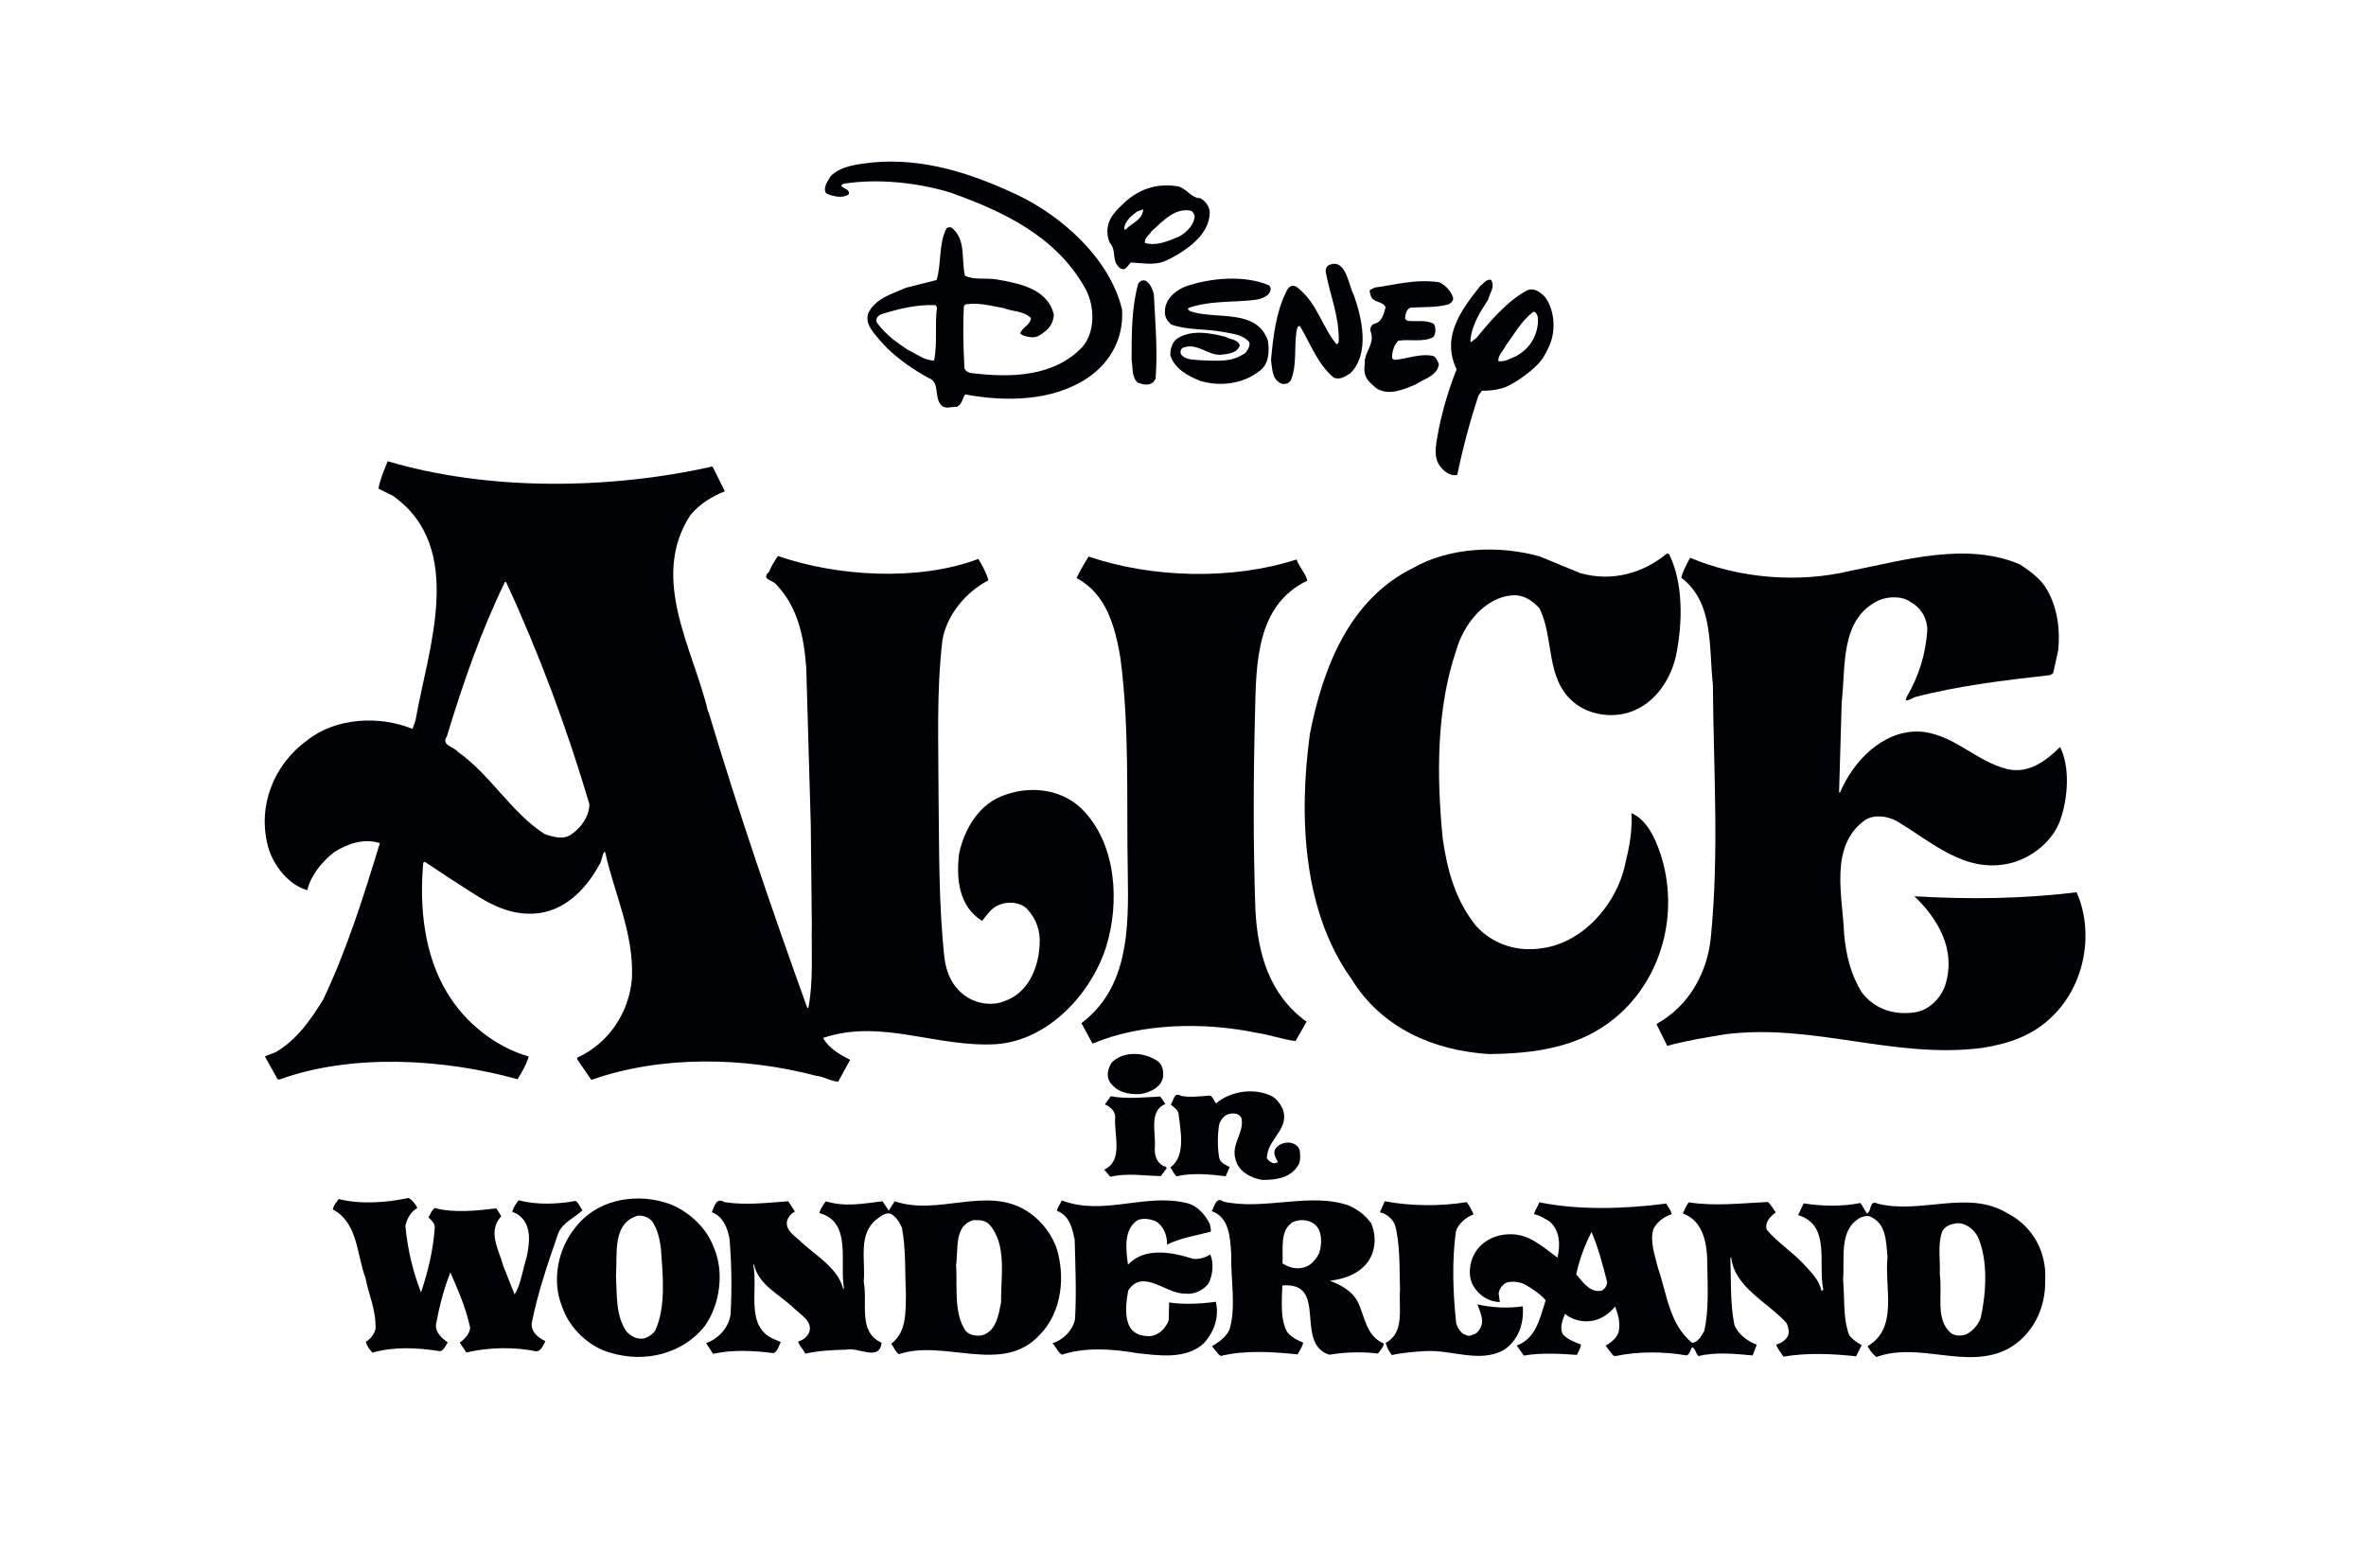 <?xml version="1.0" encoding="UTF-8"?>
<svg id="Layer_1" xmlns="http://www.w3.org/2000/svg" version="1.1" viewBox="0 0 1362.8 903.5">
  <!-- Generator: Adobe Illustrator 29.4.0, SVG Export Plug-In . SVG Version: 2.1.0 Build 152)  -->
  <defs>
    <style>
      .st0 {
        fill: #000104;
      }
    </style>
  </defs>
  <g>
    <path class="st0" d="M910.5,330.2c18.1,5.1,35.9,0,49.6-11.3l1.2.2c8.4,16.7,7.9,39.7,4.1,58.5-2.8,12.7-10.9,25.9-23.5,31.4-11.3,5.2-26.2,3.4-35.5-4.5-16.4-13.7-11.1-37-19.7-54.1-3.9-4.3-8.9-7.7-14.9-7.5-16.9.9-29,17.3-33.1,32-11.3,33.4-11.3,71.9-7.7,108.2,2.6,18.4,7.5,35.9,19.3,50.4,9.8,10.7,23.9,15,38.1,12.7,23.7-3.2,43.1-25.9,47.7-48.5,2.3-9.2,4.2-19,3.6-29.3,9,3.9,13.6,14.5,16.6,23.1,11.3,34,1.1,72.7-26.2,95-20.1,16.7-45.7,20.5-72.8,20.7-31.4-2.1-61.3-14.7-78.9-43.3-27.8-38.7-30.5-93.2-23.9-141.2,7.3-37,22.2-77.2,59.4-95.5,20.9-12,49.6-13.3,73.1-6.6l23.3,9.6Z"/>
    <path class="st0" d="M1179.3,340.1c5.6,10,7.5,22.2,6.2,34.6l-2.9,13.1-1.7,1.1c-26.7,3-53.4,6.2-78.4,12.8-1.5.9-3,1.7-4.8,1.9l.4-1.9c6.9-11.7,11.1-24.5,12-38.7,0-6.8-3.5-12.8-9.6-16.2-4.9-3.6-13-3.3-18.3-1-22.4,10.7-19,37.6-21.4,58.8l-1.5,51.7.5.4c7.3-17.7,24.2-35.7,45.1-35.3,19.7.8,32.9,17.1,51.1,21.6,12.4,3,22.7-4.8,30.6-12.7,5.8,11.6,4.5,29,.4,41.2-4.1,13-17.1,23.1-29.7,25.9-25.7,5.8-44.5-12.4-64.5-24.2-5.3-3.1-13-4.2-18.4-.9-21.1,15-13,44-12.2,65.8,1.1,12.2,3.9,23.5,10.2,33.6,7.3,9.6,18.4,13.2,30.3,11.5,8.5-1,16-8.9,18.1-16.9,5.6-19.6-4.5-36.9-18.1-50,31.6,1.9,62.6,1.5,93.4-2.3,10.3,23.3,4.7,53.2-13.6,71.1-11.5,11.6-25.7,16.2-41,18.6-50.9,6.4-97-14.3-147.7-7.9-11.3,1.9-22.8,3.7-33.5,6.7l-6.2-12.6c19-10.5,29.5-29.9,31.4-50.6,4.7-48.5,1.5-94.9,1.1-145-2.4-22,.6-47.2-18.2-61.5.9-3.7,3-7.7,5.1-11.5,27.6,11.7,62,14.9,92.5,7.5,30.8-6,66.6-16.9,97.6-3.6,5.6,3.8,12,8.2,15.6,14.7Z"/>
    <path class="st0" d="M746.8,322.3c1.5,4.3,5.2,7.9,6.2,12.2-29,13.9-29.5,46.6-30.1,75.9-1,38-1.1,75.6.2,113.7,1.3,25,7.9,48.9,29.5,64.5l-6.4,11.1c-7.5-.9-14.6-3.6-22.2-4.7-30.6-6.4-66.9-5.6-94.7,6.2l-6.4-11.8c26.9-20.3,27.3-53.8,26.7-86.1-.8-42.3,1.1-84.2-4.3-124.6-3-17.5-7.9-36.5-25.2-45.7,1.7-3.9,4.5-8.3,6.9-12.4,36.5,12.4,82.7,13.7,119.8,1.7Z"/>
    <path class="st0" d="M409.5,268.5l1.1.6,6.9,13.9c-7.2,2.9-14.5,7.2-19.9,13.8-23.7,36.6,1.9,77.4,10.2,113l.4.6c17.1,57.2,36.5,113.9,56.8,170.2h.6c3-15.2,1.7-32.7,2-48.3l-.6-57.3-2.6-90.2c-1.3-17.7-4.7-35-17.4-48.2-1.7-2.4-8.9-2.8-4.1-7.1,1.3-3.2,3.2-6.4,5.2-9.2,34.2,11.8,80.8,14.7,115.4,1.7,2.2,3.6,4.7,7.9,5.8,12.3-13.3,6.9-24.1,20.3-26.5,34.6-3.5,30.1-2.2,59.6-2.2,89.5.4,31.6,0,62.4,3.4,93.5,1.1,8.8,4.9,17.4,13.1,22.5,5.8,3.9,14.5,5.1,21.2,2.4,13.7-4.5,19.9-19,20.5-32.5.6-7.9-1.9-15.2-7.5-21-4.3-3.9-11.5-4.2-16.6-1.7-3.7,1.7-6.6,5.7-9,8.9-13.3-8.3-15-23.7-13.3-38.6,3-14.3,11.6-29.1,26.5-34,16-5.7,34.6-3,46.1,10.1,17.9,19.6,19.9,51.7,12.3,76.9-8.5,27.3-33.3,54.4-63.4,56.6-34.4,2.1-66.3-14.9-99.8-3.6,3,5.7,9.8,9.8,15.6,12.6l-6.9,12.6c-4.3-.2-8.3-3-12.8-3.4-41.4-10.9-89.3-11.8-129.4,2.4l-8.2-12,.2-.9c18.2-8.2,29.9-26.3,31.4-45.7,1.1-26.1-10.1-48.5-15.4-72.5l-.4-.4c-1.7,2.1-1.3,5.3-3,7.5-7.9,14.7-20.7,27.3-37.6,28.2-19.2,1.1-33.3-10.9-47.9-19.9l-15.1-10-.8.6c-2.4,26.5.8,53.4,13.7,74.8,10.5,17.6,28.2,31.4,47,36.8-1.2,4.5-3.9,9-6.4,13.1-42.3-11.8-95.5-15-137.2.2l-1-.2-7.3-13.1c2.1-1,4.5-1.7,6.6-2.7,12.1-7.3,19.7-18.4,26.9-30,13.7-28.8,23.3-59.4,32.7-90.2-9-3-18.8.4-26.2,5.1-7.5,5.9-13.5,13.4-15.6,22-10.9-3-19.9-14.7-22.7-25.4-6-23.1,3.2-46.8,22.6-60.9,16.2-13,41.5-14.5,60.7-6.6l1.7-4.7c7-40.8,29.5-99.5-13-129.6l-8.3-4.1c.8-5.1,3.2-10.5,5.3-15.8,57.7,17.1,127,16.4,186.3,3.2ZM290.9,335.1c-13.9,28.6-24.3,58.7-33.5,89.1-3.6,5.2,4.3,6,6.2,8.8,19,13.4,30.8,35,50,47.4,4.9,1.7,10.9,3.6,15.6.2,5.8-4.1,10.2-10.5,10.3-17.3-13-44-28.9-86.7-48-128l-.7-.2Z"/>
    <path class="st0" d="M667.6,612c2.3,2.3,2.6,5.4,2.3,8.5-1.1,5.9-7.5,8.8-12.8,9.7-7.3.5-13.9-1.1-17.9-7-2.2-3.6-.9-8.2,1.3-11.3,7.1-6.8,19.5-5.9,27.1,0Z"/>
    <path class="st0" d="M738.7,638.5c4.5,11.3-7.7,17.1-8.8,26.9-1,2.3,1.5,3.8,3,4.5,1,.5,2.3,0,3.2-.4-1.1-2.2-3-4.9-1.6-7.5,1.5-2.4,4.1-3.5,6.7-3.8,3.2-.2,6.6,1.3,7.5,4.7.2,3,.6,6.4-1.3,8.9-4.5,6.9-12.6,7.9-20.3,7.9-6.4-1-13.7-4.7-15.4-11.7-2.8-9,5.1-15.3,3.4-23.9-1.3-2.6-4.1-3-6.6-2.5-3,.4-5.3,3.2-6.2,5.9-1.1,6.2-1.1,13.5,0,19.7.8,2.8,3.8,3.9,6,5.1l-2.3,5.3c-8.6-1.1-19.4-2.1-28.2,0-1.7-1.1-2.3-3.4-3.7-5.1,9.2-6.6,5.8-21.4,4.7-31.2-.6-2.3-3.2-3.8-4.5-5.1,1.9-1.7,1.5-7.5,6-4.9,5.4,1,11.1.2,16.5-.2,2.1.8,2.4,3.2,3.7,4.5,8.3-7.2,22.4-9.2,32.3-4,2.6,1.5,4.5,4.1,5.8,6.8Z"/>
    <path class="st0" d="M667.8,631.5c1.5.9,2.4,3,3.4,4.5-9.4,3.8-5.5,16-6,24.5-.4,4.5.7,9,5.1,11.3.8,0,1.5.4,1.7,1.2l-3.4,4.5c-9.6-.2-19.6-1.9-29,.4l-3.6-4.1c11.5-5.4,5.3-20.5,6.4-30.7-.4-3.4-3.2-5.8-6-6.9l3.4-4.7c9,1.7,19.2.6,28,.2Z"/>
    <path class="st0" d="M240.5,695.8c-4,2.3-6.2,6.4-7,10.5,1.3,13.6,4.3,26.1,9,38.2,4-11.9,7-24.1,7.9-37.2.2-2.6-1.7-4.1-3.6-6,1.1-1.9,1.9-4.3,3.7-5.4,11.1,3,24.1,1.5,35.4.2l2.8,4.5c-8.1,8.9-1.3,19.4,1.1,28.4l6.6,16.7c3.6-5.8,4.7-14.3,6.9-21.4,1.9-8.5,3.2-19.6-5.5-25l-2.8-1.3c.8-2.5,2.1-4.6,3.8-6.6,9.8,2.8,22.8,2.3,32.7.4,1.9,1.3,2.6,3.5,4,5.4-4.2,4.1-11.3,6.9-13.9,13.1-5.8,16.8-11.7,33.7-15.2,51.3-1,4.7,2.6,8.1,6,10.1.6.4,1.1.4,1.7,1-1.3,2.3-2.4,5.7-5.3,5.8-12.4-2.8-28-2.3-40.2.6l-3.8-5.7c2.7-1.8,5.8-5.1,6-8.6-2.4-11.1-6.8-21.4-11.4-31.8-3.8,9.6-6.4,19.9-8.3,30.1-.4,4.3,3.4,7.9,6.8,10.2-1.1,1.7-2.3,4.5-4.3,5.1-13.1-2.1-26.3-2.8-39.1.8-1.5-1.7-3.2-3.8-3.8-6.2,2.8-1.7,4.9-4.5,5.6-7.5.4-10.6-3.9-19.6-5.8-29.3-5.1-13.7-4.3-31.8-18.8-39.5.4-2.3,2.3-4.4,3.4-6,12.2,3.2,27.8,2.1,40.2-.6,2.1,1.1,4.1,3.6,5.1,5.8Z"/>
    <path class="st0" d="M696.8,705c.2,1.5.9,2.8.6,4.5-8.4,2.3-17.3,3.5-25.2,7.5.2-5.4-2.1-11.1-6.9-13.7-3-1.1-6.8-1.7-9.8-.5-8.6,5.1-6.9,17.3-5.8,25.8,9.6-10.5,25.9-7.2,37.6-3.4,3.8.2,7-.7,9.8-2.6,2.2,5.1,1.5,12-1.1,16.9-3,3.8-8.3,6.4-13.2,5.7-11.3.4-24.3-14.8-32.9-1.9-1.3,6.6-2.4,15.6,1.1,21.5,2.4,3.7,6.6,5,11.1,4.9,5.2-.2,9.4-4.5,11.1-9.2l.2-10.2c8.6,1.3,18.2.8,26.9-.4,2.1,8.7-1,17.5-6.9,23.9-10.2,9.5-26.1,7.1-39.1,5.6-13.7-2.4-29.5-3.4-42.7,1-2.4-1.5-3.4-4.7-5.4-6.6,6.2-1.9,11.8-7.5,13-13.9.9-16,.2-29.9-.2-45.8-1.3-6.4-3-13.9-10.2-16.6.4-2.3,2.1-4.2,2.8-6,23.9,9.2,47.6-4.3,71.8,1.5,6,1.3,10.9,6.8,13.5,12.2Z"/>
    <path class="st0" d="M844.9,692.6c1.7,2.2,2.8,4.7,3.9,6.9-4.3,1.7-8.8,5.3-10.2,9.8-2.4,17.3-1.7,35.9.2,53.2.9,2.4,2.4,5.6,5.5,6.5,1.7,1.2,3.7-.1,5.6-.7,2.4-1.7,3.8-4.5,3.8-7.5-.2-3.4-1.7-6.4-2.7-9.4,8.1,1.9,17.9,2.4,26.1,1.1.8,10.2-2.6,19.9-11.3,25.4-13.9,7.3-29.5-.4-44.7.4-6.6.4-13.2.9-19.4,2.3-1.7-2.1-2.8-4.4-3.6-7,11.1-5.9,7.5-19.6,8.3-30.6-.4-12,.2-25.6-2.8-37.1-1.3-3.6-5.2-7-8.8-7.5l2.8-6.4c14.9,2.8,31.9,3,47.2.5Z"/>
    <path class="st0" d="M411.2,718.7c6.2,14.3,3.4,33.3-5.5,45.5-12.6,15.6-34,21-53.6,15.2-12.6-3.2-24.3-14.3-28.4-26.9-6-14.9-2.3-33.1,7.5-45.1,11.8-15.8,33.3-20.3,51.9-14.7,11.7,3.4,24.1,14.1,28,26ZM367.4,700.3c-14.9,4.3-11.7,21.8-12.6,34.7.6,11.3-.2,23.3,6.2,32.2,2.8,2.8,6,4.5,10.1,3.8,2.4-.8,4.5-2.1,6.2-4.3,6.4-13.7,4.5-32,3.4-47.2-.7-5.8-1.9-11.3-5.1-16-2.1-2.3-5.1-3.4-8.2-3.2Z"/>
    <path class="st0" d="M608,717.3c6,17.1,3.8,38.7-9.2,51.7-21.4,23.3-54.7,2.2-81,11.1-2.2-1.3-2.8-4.1-4.5-6,9-6.8,8.3-18.3,8.5-28.9-.6-12.8,0-25.9-2.3-38-1.5-3.2-3.4-6.6-6.8-8.1-3.2-.5-5.6,1.7-7.9,3.4-10.7,8.5-6.2,23.3-7.3,35.9,2.4,12-3.6,28.9,10.3,35.1-1.3,11.1-13.5,2.3-20.5,4-7.9.2-16,.6-23.5,2.3-.9-2.4-3.4-4.3-4.1-7,2.8-.8,5.3-2.6,6.4-5.4,2.1-6-4.5-9.8-8.5-13.5-8.5-8.3-20.8-13.6-23.3-25.5l-.4.3c2.9,15-5.1,36.3,12.8,43.1l3,1.3c-1.1,2.3-1.7,5.1-4.1,6.4-11.5-1.5-23.7-2.1-34.9.4l-4-6.2c6.8-2.2,13.2-9,14.1-16.6.8-14.6.6-29.1-.6-43.4-1.1-6.2-3.7-13-10.2-15.4,1.3-2.8,2.4-8.9,7.3-5.8,12.2,1.9,24.4.4,36.7-.5l3.9,6c-2.3.9-4.3,3.5-4.7,6-.4,5.4,5.1,8.2,8.3,11.5,8.8,8.1,21.2,15,24.2,27.1l.4-.6c-2.6-15.2,4.7-38-14.1-43.2.4-2.5,2.3-4.6,3.6-6.8,10.9,3.4,21.4,1.4,32.7,0l3.6,5.4,3.4-5.4c25,8.6,52.7-8.9,75.8,5.4,7.3,4.3,13.9,12.4,16.9,20.1ZM560.7,702.8c-11.3,3.4-8.6,16.5-10,25.9.8,12.8-1.5,27.5,5.5,38,2.7,2.8,7,3.2,10.2,2.3,7.5-2.8,8.8-11.5,10.2-18.6-.2-15.2,3.6-33.3-6.8-45.1-2.4-2.3-5.5-2.6-9-2.4Z"/>
    <path class="st0" d="M789.5,704.1c3.7,7.7,3,18-3,24.5-5.5,6-12.8,8.2-20.5,9.2,5.8,2.1,12.6,5.7,15.9,11.8,4.3,8.5,4.7,19.9,15.2,24.4-.4,2.3-2.2,4.1-3.4,5.7-8.9-1.1-19.4-.8-28.1.7-20.4-6.7-.1-42.1-27-39.9-.2,8.7-1.3,19,2.6,26.5,2.3,3.2,5.8,4.9,9.4,6.4-.4,2.6-2.1,4.5-3.2,6.8-14.5-1.5-30.3-2.5-44.2.9-2.1-1.1-3.4-3.8-5.1-5.6,3.6-2.1,8.6-5.5,10.2-10,3.8-13.1.5-28.6.9-42.8-.6-9.8-1.1-21.5-11.3-25,1.5-2,2.4-8.8,6.8-5.5,23.5,5.3,50.6-5.8,72.9,2.5,4.5,2.3,8.4,4.9,11.7,9.4ZM745.1,703.7c-8.4,4.9-5.8,16-6.4,24.1,3.6,2.3,7.9,3.6,12.4,2.3,4-1,6.8-4.5,8.7-8.1,1.5-4.5,1.9-11.3-1.1-15.2-3-4-9.2-4.9-13.5-3Z"/>
    <path class="st0" d="M959.6,693.1c1,2.1,3,4,3.2,6.4-4.3,1.3-8.5,4.5-10.5,8.6-2.1,7.3,1,15.3,2.7,22.4,5.2,14.9,6.4,32.2,19.7,43.1,3.7-.6,5.3-4.2,7-7,2.6-12.4,1.9-24.2,1.7-37.7,0-11.9-1.9-25.4-14.1-29.9,1.1-2.1,1.9-4.5,3.4-6.4,14.9,2.4,30.6.5,45.7-.2,1.5,1.5,3,4,4.4,6-2.9,2.3-6.6,5.6-5.1,10.1,6.4,7.5,14.7,12.6,21.6,20.1,4.3,4.7,8.7,9,9.9,15.2l1-.9c-3.2-15.1,4.5-37.2-14.5-42.9l3.2-6.8c10.2,1.7,22.5,1.9,32.7-.2,1.5,1.9,2.3,4.2,3.8,6.1,2.8-1.3,1.2-8.3,6.2-5.7,25,6.2,52.1-8.3,74.6,5.5,14.5,7.3,22.8,22.3,21.8,38.6.4,16-7.1,31.6-21.4,39.5-23.9,12.4-50.7-4.3-75.8,4.7-2.1-1.5-3.9-4-5.1-6.2,18-10.5,9.6-33.6,11.5-51.5-.9-8.5-.6-18.6-9.2-22.8-1.9-1.3-4.7-.5-6.4.2-12.6,6.9-9,23.1-10,35.7,1,10.9-.2,21.6,3.4,31.8,1.8,2.6,4.7,4.5,7.3,6l-3.2,6.4c-13.9-1.5-28.2-2.1-41.9.2-1.3-2.4-3.4-4.3-4.1-6.9,2.6-.8,4.9-2.1,6.4-4.5,1.6-2.5.5-5.4-.4-7.9-10.9-12.1-30.2-20.6-32-38.2l-.4.8c.4,12.8-.2,26.2,2.3,38.4,2.1,5.4,7.7,9.6,12.9,11.4l-2.4,6.2c-10-.9-21.5-2.1-31.2.4-1.6-1.5-1.8-4.5-3.7-5.1-1.1,1.7-1.3,4.2-3.2,4.7-13.2-2.3-27.8-2.4-41,.4l-1.3-.4-4.3-5.6c3-1.7,7.3-4.9,7.7-9,.8-4.9-.7-9.4-2.2-13.6-3.7,4.6-9,8.1-15,8.5-5.1.4-10-1.1-13.9-4.2-1.4,3.6-3.3,8.1-1.1,11.9,3,3,6.6,4.3,10.3,5.7,0,1.9-1.5,4.1-2.3,6-9.6-.7-21-1.3-30.6.4l-4.1-5.8c11.4-4.1,13.5-16.4,16.7-26.1-3.4-3.8-8-6.9-12.6-9.4-3-1.3-7.3-1.7-10.3-.6-2.3,1.3-3.9,3.6-4.2,6.2l.7,4.9c-6.2-.2-11.8-3.6-15.2-9.2-3.4-5.8-2.4-13.9,1-19.4,4.1-6.7,11.8-10.5,20.1-10.5,11.1-.2,18.8,7.3,27.3,13.5,1.7-7.4,1.5-16-4.9-21.1-2.8-1.5-5.5-3.5-8.6-3.9.4-2.2,2.2-4.5,3-6.9,23.1,4.7,49.6,3.8,73.3.7ZM1126.7,704.8c-3.4.4-6.8,1.7-8.1,4.9-2.6,7.3-.9,16.3-1.3,24.4,1.7,11.5-2.8,25.8,6.4,33.8,2.5,1.9,6.4,1.7,9,.7,3.7-1.9,7-5.8,8.2-9.5,3.2-14.5,4.3-33.1-1.7-46.7-2.6-4.7-7.5-8.3-12.6-7.7ZM916.7,709.7c-4,7.9-7,15.8-8.8,24.4,3.7,4.3,8.1,10.9,14.6,9.4,1.9-.8,3-2.8,3.2-4.9-2.5-10-5.1-19.9-9-28.9Z"/>
  </g>
  <g>
    <path class="st0" d="M834,175.4c-6.9,1.9-14.5,1.3-21.8,1.9-2.3,1.2-2.7,3.8-2.9,6.3l1.3,1.2c5.1.6,11.1-.8,15.4,1.9,1.1,2.3,1.1,5.1-.3,7.4-5.8,3.3-13.7,1.1-20.4,2.2-2.6,2.8-3.5,6.6-3.5,10.1l1.3.9c7.5-.5,14.3-3.8,22.2-2.3,2.1.7,2.7,3.1,3.5,4.8-.9,6.8-8.7,8.4-13.5,11.7-6.8,2.8-15.4,6.8-22.6,2.1-4.1-3.7-7.8-5.9-6.6-14.1-.5-6.7,5.9-11.1,3.5-18.2-.9-2,.3-4.4,2.3-4.9,4.2-.9,5.1-5.8,6.2-9.3-1.5-4-7.4-2.3-8.7-7.2,0-1-1-2-.1-3l2.7-1.3c10.5-1.2,22.8-5.1,37-3,3.5,1.6,6.6,4.9,7.9,8.6.6,2.2-1.5,3.8-3.1,4.3Z"/>
    <path class="st0" d="M777.3,215.3c-2.6,1.7-5.5,3.6-9,2.3-9.4-7.8-13.5-19.7-19.5-29.7-1.7-.4-1.6,1.7-2,2.7-1.5,9.7.4,20-3.4,28.7-1.3,1.8-3.5,2.3-5.5,1.6-5.2-2.2-5.1-8.6-5.8-13.5,1.2-13,2.8-27.2,8.6-39,0,0,2.4-6.8,7.4-2.1,10.7,8.8,13.4,21.8,21.6,31.9.9.2,1.1-.8,1.4-1.3.4-14.6-5-26.9-7.5-40.2-.1-1.7.5-3.5,2.1-4.1,9.5-3.9,10.9,11.2,14.2,17.7,4.6,13,9.4,33.9-2.5,45.1Z"/>
    <path class="st0" d="M719.5,173.1c-11.8,1-24.4.4-35.1,4.4-.4,1.3,1.1,1.7,1.8,2,15.1,4.7,37.6-1.8,44.1,16.7.9,6.2.7,13.5-4.8,17.5-9.4,7.4-22.5,9.2-34.2,5.7-7-2.8-14.8-6.9-17.2-14.8,0-3.3.8-6.6,3.2-9,7.9-6,19.8-3.9,28.8-1.5,2.8,1.6,6.8,1.3,8,4.9-1.5,4.4-6.4,4.8-10.1,5.3-8.2,1-14-7.2-22.6-4-1.5.8-1.7,2.5-1.1,3.8,2.6,3.5,7.1,2.9,11,3.4,17.5,1,19.6-.6,25.4-3.7,1.6-1,3.9-5.3,2.7-6.9-4-4.4-9.7-4.6-15-5.7-9.8-1.9-20.8-.9-29.8-4.3-2.2-1.9-3.9-4.5-3.6-7.6,0-5.9,4.5-11.3,11.9-14.3,14.2-4.9,33.6-6.7,47.9-.7,1.9,1.6,1,3.6-.2,5.2-3,2.9-7,3.2-11,3.6Z"/>
    <path class="st0" d="M664.3,220.1c-2.6,2.3-6.2,1.4-9,.3-3.6-3.2-2.7-8.7-3.5-13.1,0-14.1-.1-29.9,3.8-43.9,1.1-1.8,3.3-2.5,4.9-1.3,2.3,1.8,3.4,4.6,4.1,7.4.8,16,2.3,32.3,1,48.8l-1.4,1.9Z"/>
    <path class="st0" d="M681,135.3c.1-.2.3-.3.4-.4"/>
    <path class="st0" d="M646.1,118.2c9-9.1,20-13,32.6-10.8,4.7,1.2,7.5,6.7,12.6,6.8,2.9,1.4,5.1,4.5,5.5,7.6.1,7.7-4.1,13.7-10,18.8-5.1,4.3-11.5,8-16.5,10.1-6.3,2.2-12.6.8-19,.5-1.2,1.3-2,2.9-3.6,3.8-2.7.5-3.9-1.9-5.1-3.7-1.4-4.1-.3-8.1-3.4-11.5-2.3-5.1-1.9-11.7,2.7-17.1,1.1-1.5,2.9-3.2,4.2-4.5h0ZM650.4,125.8c-1.5,1.7-3.1,4.2-2.8,6.4h.8c3.4-3.8,9.4-5,10.1-11.6l-3.6,1.3c-1.6,1.3-3.1,2.3-4.6,3.9h0ZM681.4,134.9c3.4-2.5,6.7-6.5,6.7-10.6-.4-1.1-.9-2.3-2.1-2.9-9.1-1.9-16.1,5.8-22.7,11.8-1.3,2.2-4.6,4.2-3.7,6.8,6.6,1.8,12.9-1,18.8-3.4,1-.5,1.5-.7,2.5-1.4l.4-.4Z"/>
    <path class="st0" d="M510.8,200.3c-2.8-2.8-5.1-5.5-7.7-8.7-2.3-3.2-4.5-6.8-3-11.2,4.3-8.7,13.9-11.1,21.6-14.6l17.8-4.5c2.8-9.2,1.1-21.1,5.7-29.8,1-.8,2.8-.8,3.5.1,7.8,6.9,4.9,17.9,7.1,27.2,5.2,2.7,12.4,1.1,18.4,2.2,13,2.3,29.2,5.3,32.8,20.2-.2,3.6-1.6,6.8-4.4,9.2-2.4,1.9-4.9,4.1-8.3,3.9-2.4-.3-4.9-.6-6.7-2.2,1-3.4,6-4.9,6.2-8.9-4.2-4.2-10.5-3.6-15.6-5.7-7.2-1.2-14.6-3.5-22.2-2.1l-.8,1c-.7,12.3-.3,23.8.3,35.5.3,1.5,1.8,2.5,3.2,2.9,22.9,2.9,48.2,2.6,64.9-15.1,7.4-8.9,6.9-23.3,1.8-33-16.9-30.9-48.3-45.1-77.7-55.7-18.7-5.7-41.3-8.3-61.6-5.2-.6.4-1.2.4-1.6,1.1,1.1,2,4.8,1.7,4.5,4.9-3.6,2.8-9.4,1.3-13.1-.4-2.2-3.3.9-7,2.6-10,6.4-6.1,15.4-6.7,23.8-7.8,30.1-2.9,58.2,6.7,83.5,18.6,25.7,12.1,53.7,37,60.5,66.2,1,16.3-6.5,30.3-20,39.4-20,13.3-46.7,13.8-70.4,9.4-1.6,2.4-1.8,5.9-4.9,7.2-2.9-.3-6.6,1.6-8.9-1.1-4.3-4.5-.5-13-7.1-15.5-8.5-4.6-17.1-10.5-24.4-17.6h0ZM514.8,195.8c2.6,2,5.7,4.2,8.4,5.9,4.8,2.2,9.2,5.9,14.8,6,2.1-9.8.3-20.7,1.7-30.5l-.8-1.4c-10.8-.5-21.3,2.1-31.2,5.2-1.8.6-3.7,2.6-2.6,4.9,2.8,3.8,6,6.9,9.7,9.9h0Z"/>
    <path class="st0" d="M888.5,206.6c.9-1.4,2.5-4.4,3.2-5.9,4.6-8.8,4.2-21.4-1.7-29.5-2.7-2.9-6.3-5.7-10.5-3.9-11.2,6.1-20.7,17.1-29,27.3l-3.2,2.5-.4-.6c.7-9.1,5.5-16.5,10.2-23.8.9-3.7,4.3-7.6,1.7-11.5-2.7-.6-4.2,2.2-6.1,3.4-11.6,14.6-22.5,29.6-13.7,48.2-4.4,10.9-7.8,22.4-10.3,34.4-1,6.8-3.7,14.9.5,21,2.6,3.5,6.2,6.4,10.2,5.3,3.2-15.6,7.3-30.8,12.2-45.7l2-2.7c5.1,0,9.9-.6,14.5-2.5,4.9-2.3,16.2-9.7,20.3-16h0ZM882.2,197c-2.2,3.4-4.9,5.8-8.6,8-3.5,1.4-6.8,3.7-10.6,3-.2-3.5,3-5.9,4.3-9,5-6.5,8.8-14,15.8-19.3,1.7-.4,2.1,1.7,2.6,2.6.7,5.2-.9,10.6-3.5,14.7h0Z"/>
  </g>
</svg>